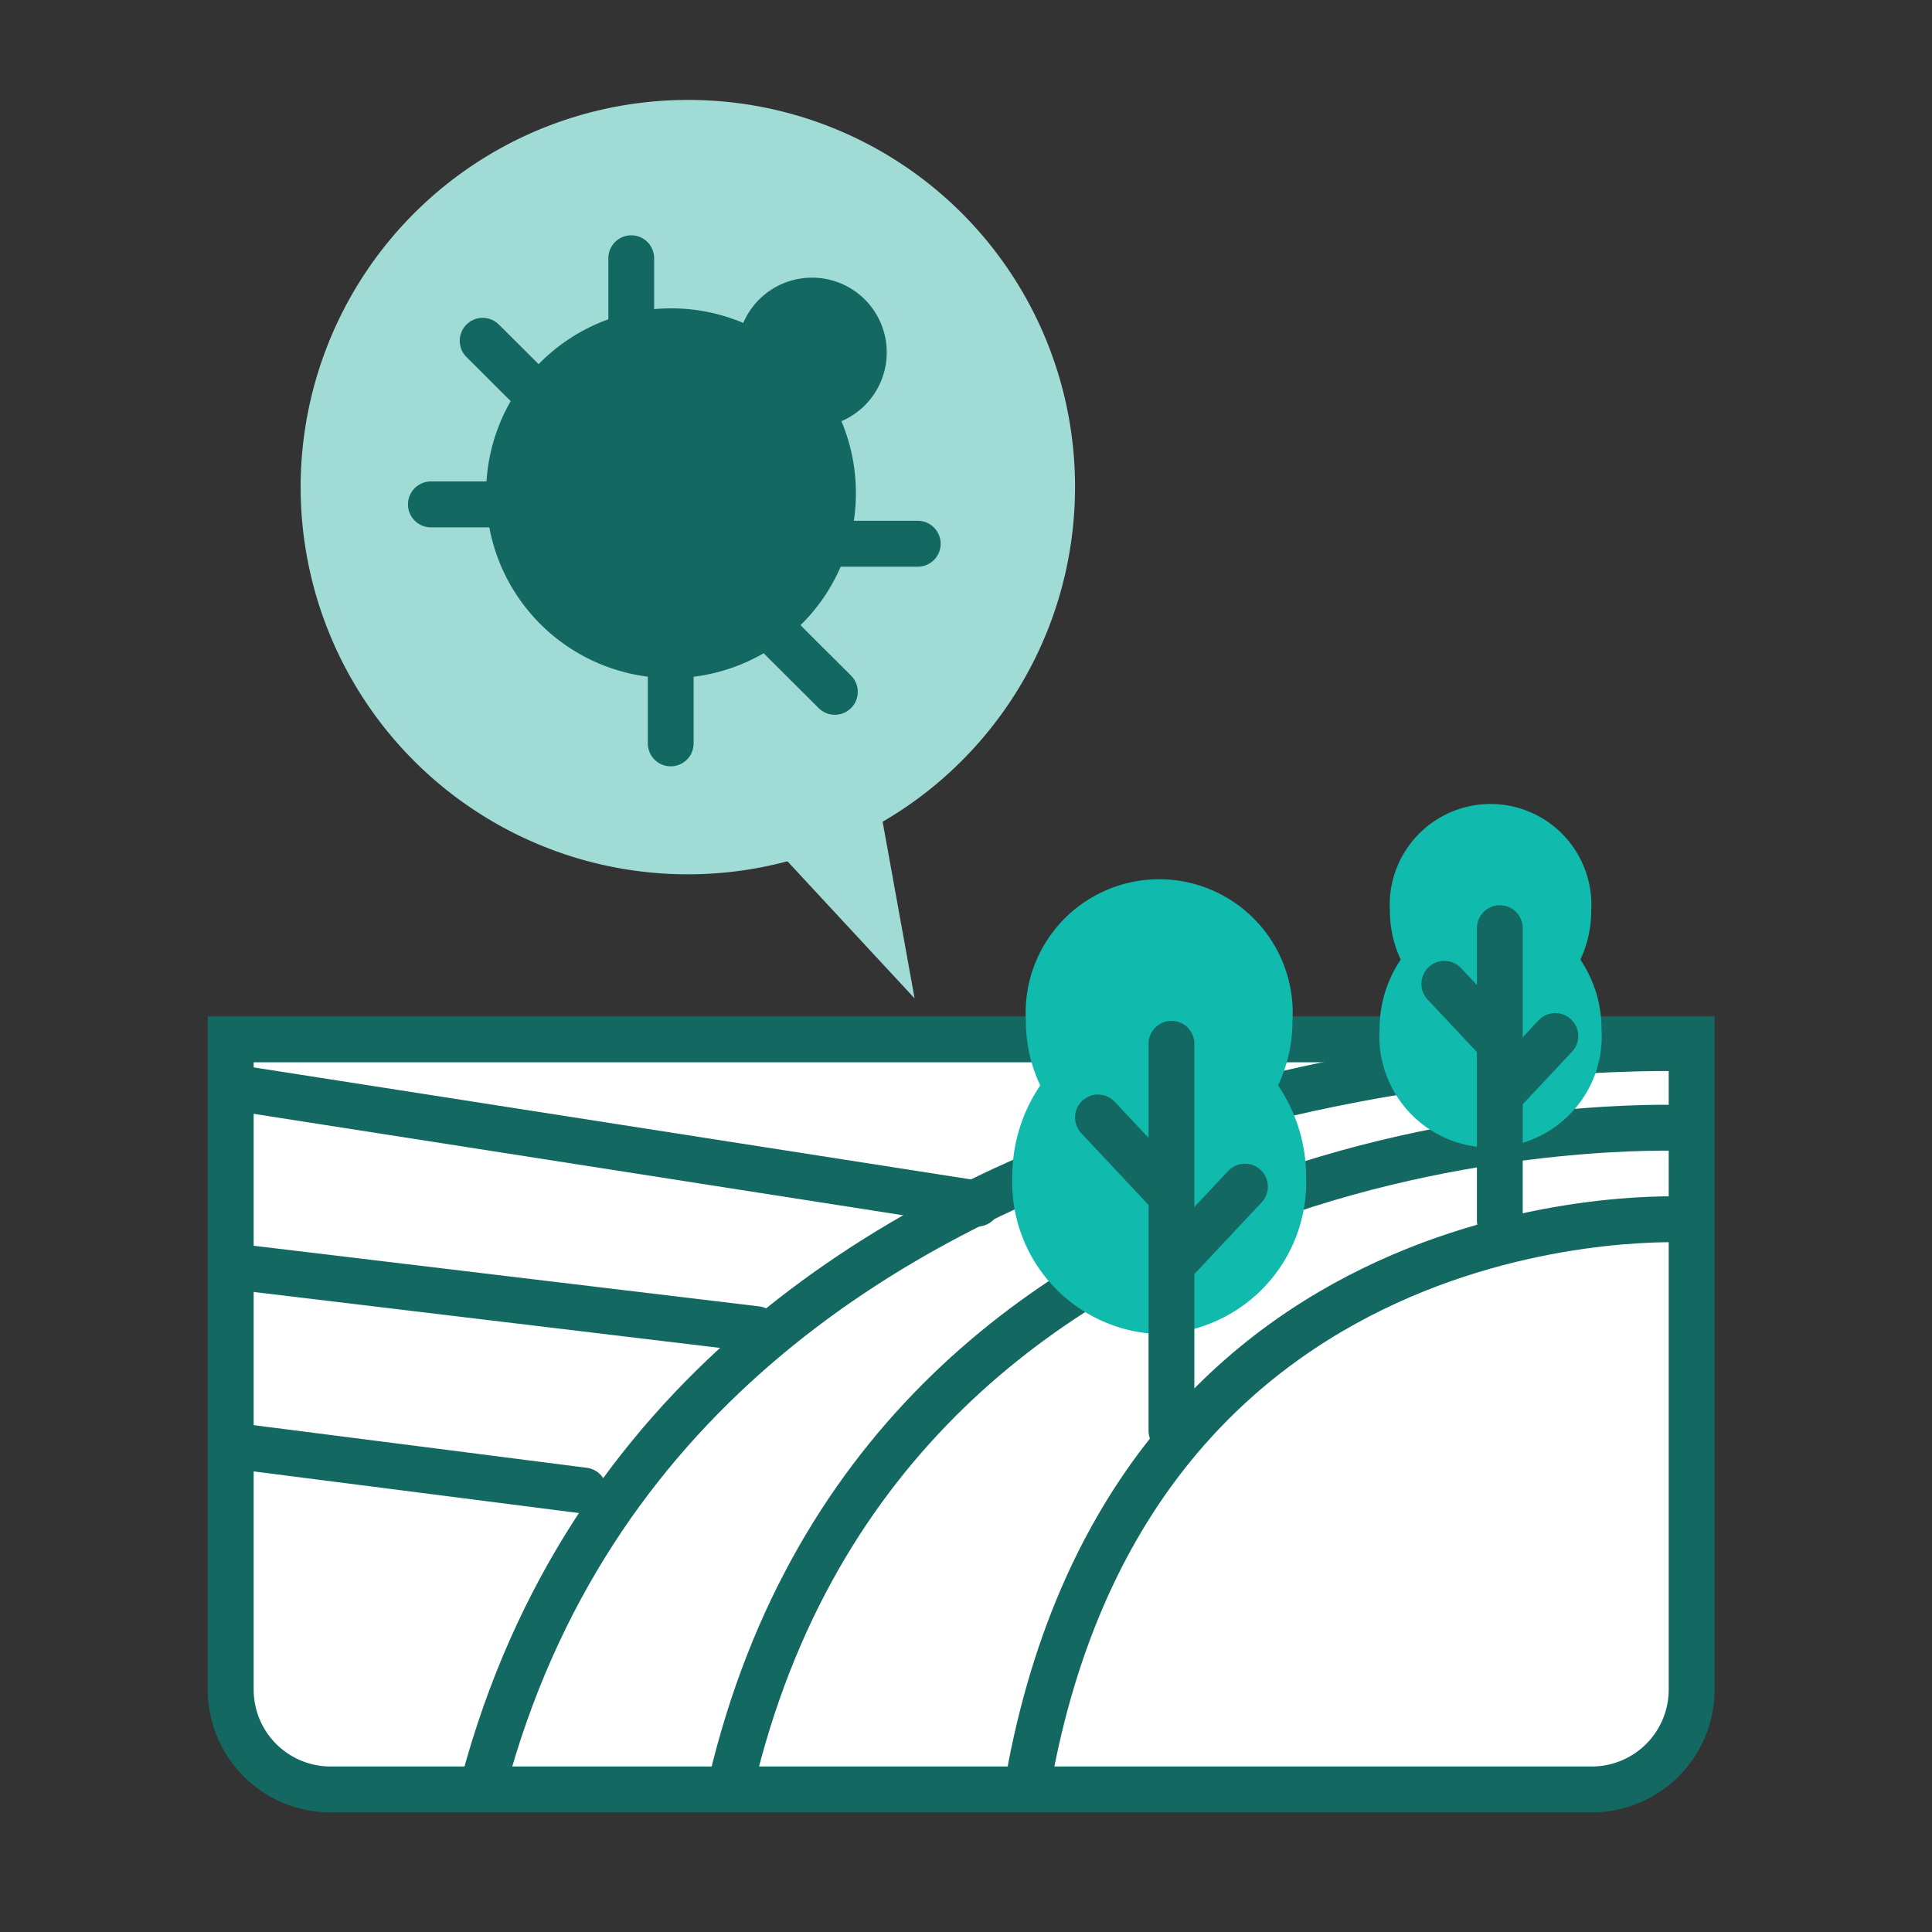 <svg xmlns="http://www.w3.org/2000/svg" xmlns:xlink="http://www.w3.org/1999/xlink" width="93" height="93" viewBox="0 0 93 93"><rect x="0" y="0" width="93" height="93" fill="#333333" stroke="none"/><defs><clipPath id="a"><rect width="72.536" height="82.428" transform="translate(0 0)" fill="none"/></clipPath></defs><g transform="translate(-1295 -1838)"><g transform="translate(1305 1842.811)"><g clip-path="url(#a)"><path d="M66.617,81.326H5.921a4.807,4.807,0,0,1-4.815-4.8V45.22H71.43V76.527a4.806,4.806,0,0,1-4.813,4.8" fill="#fff"/><path d="M66.617,81.326H5.921a4.807,4.807,0,0,1-4.815-4.8V45.22H71.43V76.527A4.806,4.806,0,0,1,66.617,81.326Z" fill="none" stroke="#136962" stroke-width="2.209"/><line x2="35.613" y2="5.562" transform="translate(1.428 47.565)" fill="none" stroke="#136962" stroke-linecap="round" stroke-width="2.209"/><line x2="24.794" y2="2.974" transform="translate(1.621 56.197)" fill="none" stroke="#136962" stroke-linecap="round" stroke-width="2.209"/><line x2="16.486" y2="2.11" transform="translate(1.621 64.829)" fill="none" stroke="#136962" stroke-linecap="round" stroke-width="2.209"/><path d="M70.851,45.647s-47.721-1.428-57.573,35.4" fill="none" stroke="#136962" stroke-linecap="round" stroke-width="2.209"/><path d="M70.851,49.483S33.006,48,25.192,81.049" fill="none" stroke="#136962" stroke-linecap="round" stroke-width="2.209"/><path d="M71.237,53.895S45.029,52.328,39.617,80.28" fill="none" stroke="#136962" stroke-linecap="round" stroke-width="2.209"/><path d="M51.522,47.436a7.167,7.167,0,0,0,.691-3.078,6.428,6.428,0,1,0-12.829,0,7.167,7.167,0,0,0,.691,3.078,7.843,7.843,0,0,0-1.349,4.43A7.32,7.32,0,0,0,45.8,59.41a7.32,7.32,0,0,0,7.073-7.543,7.852,7.852,0,0,0-1.349-4.43" fill="#10baac"/><line y2="18.63" transform="translate(46.39 45.432)" fill="none" stroke="#136962" stroke-linecap="round" stroke-width="2.205"/><line x1="3.328" y1="3.55" transform="translate(42.854 48.981)" fill="none" stroke="#136962" stroke-linecap="round" stroke-width="2.209"/><line y1="3.66" x2="3.432" transform="translate(46.494 52.31)" fill="none" stroke="#136962" stroke-linecap="round" stroke-width="2.209"/><path d="M66.072,41.38a5.424,5.424,0,0,0,.522-2.324,4.854,4.854,0,1,0-9.688,0,5.424,5.424,0,0,0,.522,2.324,5.933,5.933,0,0,0-1.019,3.345,5.352,5.352,0,1,0,10.681,0,5.925,5.925,0,0,0-1.019-3.345" fill="#10baac"/><line y2="14.068" transform="translate(62.196 39.866)" fill="none" stroke="#136962" stroke-linecap="round" stroke-width="2.205"/><line x1="2.513" y1="2.68" transform="translate(59.526 42.547)" fill="none" stroke="#136962" stroke-linecap="round" stroke-width="2.209"/><line y1="2.764" x2="2.591" transform="translate(62.275 45.06)" fill="none" stroke="#136962" stroke-linecap="round" stroke-width="2.209"/><path d="M41.748,18.579A18.638,18.638,0,1,1,23.11,0,18.608,18.608,0,0,1,41.748,18.579" fill="#a1dbd6"/><line y2="3.698" transform="translate(20.386 7.618)" fill="none" stroke="#136962" stroke-linecap="round" stroke-width="2.205"/><line x2="3.71" transform="translate(10.744 19.469)" fill="none" stroke="#136962" stroke-linecap="round" stroke-width="2.212"/><line x2="2.623" y2="2.615" transform="translate(13.234 11.593)" fill="none" stroke="#136962" stroke-linecap="round" stroke-width="2.209"/><line x1="3.71" transform="translate(30.465 21.363)" fill="none" stroke="#136962" stroke-linecap="round" stroke-width="2.212"/><line y1="3.698" transform="translate(22.286 27.277)" fill="none" stroke="#136962" stroke-linecap="round" stroke-width="2.205"/><line x1="2.623" y1="2.615" transform="translate(27.563 25.877)" fill="none" stroke="#136962" stroke-linecap="round" stroke-width="2.209"/><path d="M31.2,18.9a8.9,8.9,0,1,1-8.9-8.868A8.882,8.882,0,0,1,31.2,18.9" fill="#136962"/><path d="M32.685,12.144a3.6,3.6,0,1,1-3.6-3.589,3.594,3.594,0,0,1,3.6,3.589" fill="#136962"/><path d="M27.108,35.789l6.918,7.46L32.192,33.115" fill="#a1dbd6"/></g></g><rect width="93" height="93" transform="translate(1295 1838)" fill="none"/></g></svg>